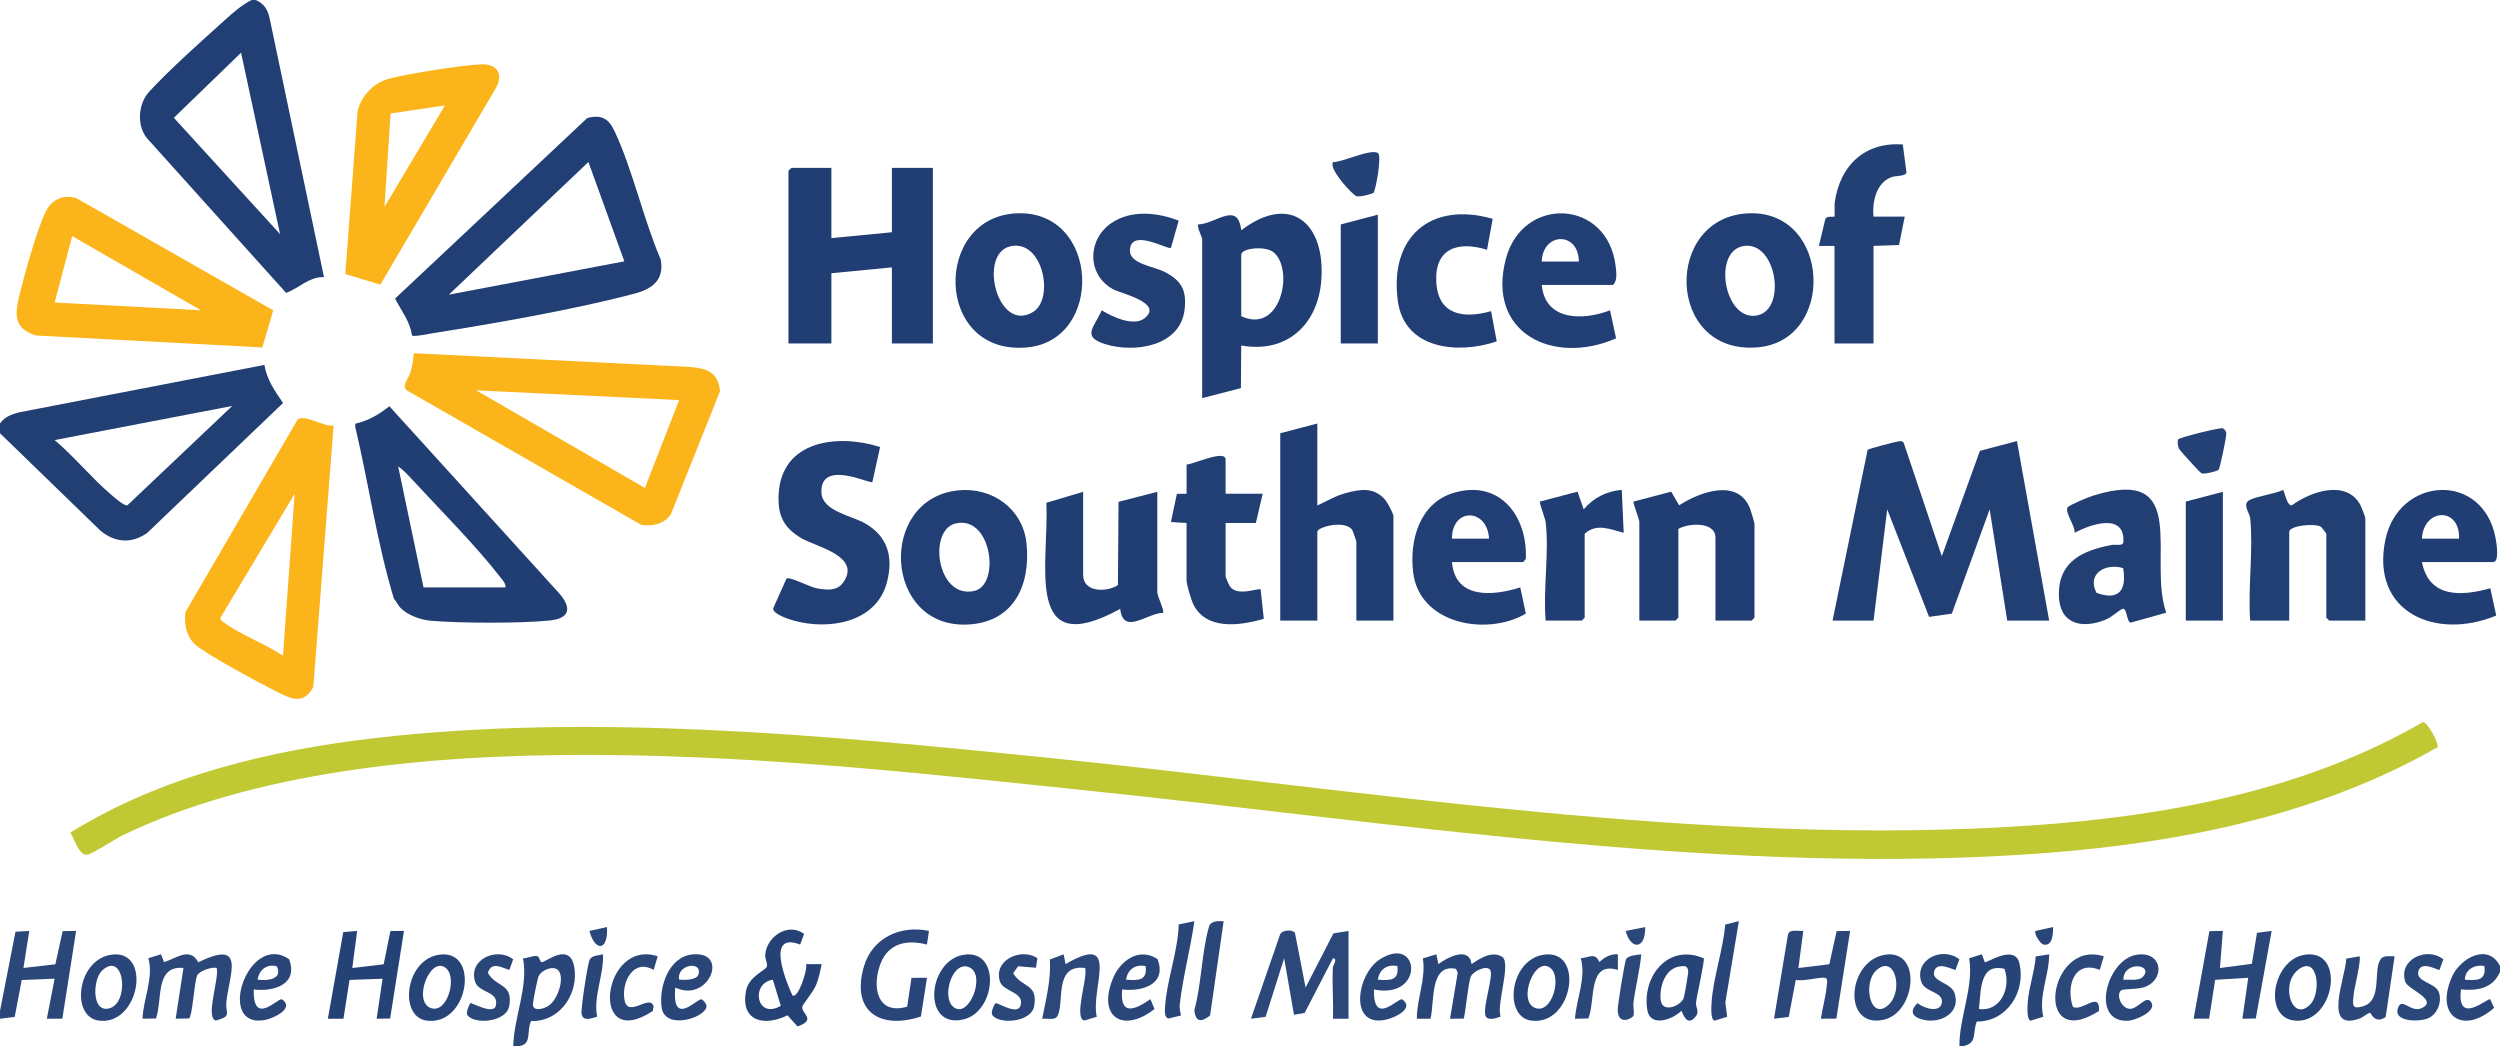<?xml version="1.0" encoding="UTF-8"?> <svg xmlns="http://www.w3.org/2000/svg" id="Layer_2" data-name="Layer 2" viewBox="0 0 1281 536"><defs><style> .cls-1 { fill: #1f3d73; } .cls-2 { fill: #2a477a; } .cls-3 { fill: #254277; } .cls-4 { fill: #234075; } .cls-5 { fill: #213e74; } .cls-6 { fill: #2c487b; } .cls-7 { fill: #2b477a; } .cls-8 { fill: #c0c934; } .cls-9 { fill: #fbb41a; } .cls-10 { fill: #223f74; } .cls-11 { fill: #203e73; } .cls-12 { fill: #2a4679; } .cls-13 { fill: #203e74; } .cls-14 { fill: #274478; } .cls-15 { fill: #213f74; } .cls-16 { fill: #294579; } </style></defs><g id="Layer_1-2" data-name="Layer 1"><g><path class="cls-15" d="M131,0c4.32,1.84,6.16,4.82,7.15,9.35l27.86,132.64c-7.57-.26-12.81,5.7-19.41,8.08l-71.59-79.59c-5-6.66-4.16-17.43,1.46-23.53,10.47-11.37,26.76-25.86,38.52-36.48,4.33-3.9,8.83-7.94,14.01-10.49h2ZM123.51,27.02l-34.43,33.34,54.44,59.62-20-92.96Z"></path><path class="cls-10" d="M0,217c2.25-3.37,6-4.75,9.79-5.71l125.69-24.31c1.18,7.46,5.41,13.46,9.56,19.52l-69.54,66.5c-7.98,5.75-16.56,5.09-23.97-1.02L0,222v-5ZM119,208.01l-90.99,17.48c9.97,8.43,19.2,19.72,28.98,28.02,1.74,1.48,6.56,5.84,8.31,5.38l53.7-50.88Z"></path><polygon class="cls-7" points="0 518 7.93 477.43 15 477 12.01 495.99 28.36 494.09 32.1 477.11 39 477 31.95 521.95 24 521.99 27.98 501.48 11.14 502.14 7.54 521.04 0 522 0 518"></polygon><path class="cls-16" d="M263,536c.33-14.92,7.78-30.25,4.99-44.99,2.29.09,5.12-1.58,7.31-1.06,1.12.27,1.26,2.83,2.22,3.07,1.82.46,15.84-12.18,17.02,4.95.9,12.97-8.74,25.79-22.4,25.18-2.52,5.05.67,11.98-6.14,12.86h-3ZM281.74,496.21c-2.21.44-4.93,2.06-5.85,4.19-.49,1.15-2.87,13.03-2.84,14.2.08,3.98,5.52,2.35,7.9.85,6.25-3.92,10.38-21.15.79-19.24Z"></path><path class="cls-14" d="M1004,536c-.1-14.98,7.46-30.23,5-44.99l6.47-2.01,1.54,4c.82.76,15.4-9.63,17.78.71,3.3,14.4-6.4,29.87-21.85,29.72-2.36,5.52.48,11.08-6.93,12.57h-2ZM1014,517c11.27,1.59,16.59-11.21,13.07-20.56-13.04-3.18-11.95,11.76-13.07,20.56Z"></path><path class="cls-16" d="M1281,495v3c-3.69,8.48-11.49,9.73-20,9-2.3,18.96,13.73,4.15,14.96,5.03l2.02,4.4c-15.59,13.75-30.45,4.68-21.72-15.67,4.22-9.85,18.68-17.84,24.74-5.76ZM1273,495c-4.87-.97-9.93,1.77-10,6.99,6.18.44,11.01.62,10-6.99Z"></path><path class="cls-8" d="M1248.93,382.92c-60.39,34.52-130.4,48.7-199.44,54.07-160.95,12.5-332.45-15.34-493-31.98-144.91-15.02-360.63-41.2-493.87,23.11-3.51,1.69-15.72,9.75-18.2,9.9-3.87.24-6.43-8.29-8.35-11.42,46.82-29,102.11-42.19,156.56-48.47,110.95-12.81,230.87-1.34,341.87,9.88,164.82,16.66,340.63,46.29,506,34.98,69.42-4.75,140.45-17.93,201.05-53.01,2.47.07,8.47,11.45,7.39,12.94Z"></path><path class="cls-9" d="M212.01,181l141.48,7.02c8.76.7,14.49,2.66,15.46,12.4l-25.11,62.91c-3.42,5.22-9.31,6.41-15.27,5.6l-120.1-68.91c-2.91-2.31.91-5.99,1.85-9.23s1.46-6.55,1.71-9.81ZM348,205l-104-4.99,86.45,50.02,17.55-45.03Z"></path><path class="cls-10" d="M939,318l17.98-87.52c.62-.54,14.21-4.16,15.79-4.31,1.13-.11,2.01-.39,2.72.81l19.49,58.01,19.53-53.97,18.97-5.03,16.52,92.02h-21.5l-9-57.01-19.38,53.42-11.66,1.67-21.45-55.08-7.01,57h-21Z"></path><path class="cls-15" d="M211.09,171.9c-.92-7.08-5.51-12.78-8.66-18.9l98.51-92.55c7.52-1.86,11.01.41,14.08,7.02,9.32,20.04,14.68,44.9,23.52,65.47,2,10.57-4.45,15.17-13.53,17.56-30.62,8.08-71.24,15.17-102.82,20.18-2.02.32-10.15,2.03-11.1,1.22ZM319.92,133.91l-18.42-50.89-71.5,67.97,89.92-17.08Z"></path><path class="cls-9" d="M170.95,218.04l-10.41,134c-5.21,9.48-11.67,5.91-19.21,2.13-8-4-36.24-19.14-41.57-24.15-4.27-4.02-5.6-10.82-4.7-16.46l57.43-98.57c3.21-2.98,13.76,3.94,18.46,3.06ZM144.99,336l6-83-38.03,63.53c-.13,1.37.8,1.68,1.68,2.34,8.49,6.35,21.34,11.04,30.35,17.13Z"></path><path class="cls-9" d="M140,159.01l-5.57,19.01-115.85-6.1c-11.01-3.34-11.17-10.02-8.86-19.71,2.5-10.46,9.14-34.38,13.55-43.45,3.15-6.47,8.6-9.17,15.76-7.29l100.97,57.54ZM103,158.99l-65.99-37.99-9.01,34,75,3.99Z"></path><path class="cls-5" d="M205.36,311.64c-1.27-1.26-2.3-3.51-3.56-4.94-8.65-28.75-12.91-58.94-19.84-88.25l.13-1.36c6.69-1.5,12.11-4.72,17.42-8.93l87,95.82c6.6,7.62,5.52,12.94-5.02,13.99-14.81,1.48-46.14,1.42-61.03.06-5.08-.46-11.48-2.81-15.1-6.4ZM259,301c.2-2.07-1.34-3.53-2.48-5.02-12.27-16.01-31.88-35.65-46-51-1.95-2.12-4.12-4.35-6.5-5.99l12.99,62h42Z"></path><polygon class="cls-5" points="426 86 426 122 457 119 457 86 478 86 478 176 457 176 457 137 426 140 426 176 404 176 404 87.5 405.5 86 426 86"></polygon><path class="cls-9" d="M194.88,145.88l-17.94-5.49,6.3-83.65c1.97-7.64,8.02-14.09,15.72-16.28,9.2-2.62,38.04-7.13,47.59-7.48,8.91-.33,11.67,5.81,6.99,13.06l-58.66,99.84ZM228,54.01l-27.86,4.13-3.13,47.86,30.99-51.99Z"></path><path class="cls-13" d="M616,122.5c-.14-1.28-2.91-6.48-2-7.49,9.08-.37,20.31-12.15,22.01,2.99,25.25-19.22,43.18-3.68,41.03,25.54-1.68,22.9-17.92,37.73-41.04,33.46l-.15,21.86-19.86,5.14v-81.5ZM636,162c19.9,9.45,27.2-22.88,16.94-32.44-4.21-3.93-16.94-2.41-16.94.94v31.5Z"></path><path class="cls-11" d="M675,217v42c4.9-2.2,8.91-4.77,14.24-6.26,7.73-2.15,15.13-3.35,20.8,3.72,1.11,1.38,3.96,6.82,3.96,8.04v53.5h-19v-40.5c0-.31-1.77-5.37-2.1-5.9-3.43-5.34-17.9-1.65-17.9.9v45.5h-19v-96l19-5Z"></path><path class="cls-15" d="M450.97,229.04l-3.97,17.97c-1.14,1.14-26.9-12.02-26.09,5.52.43,9.39,15.64,11.76,22.4,15.67,11.62,6.72,14.44,17.08,11.24,29.85-5.26,20.96-29.69,25.04-47.99,19.9-2.37-.67-10.68-3.3-10.39-6.25l6.83-15.25c1.8-1.14,11.98,4.48,15.95,5.1,4.67.74,9.92,1.4,13.07-3.03,9.66-13.55-13.86-18.34-21.33-22.71-9.19-5.39-12.24-11.76-11.73-22.35,1.34-27.97,30.4-31.28,52.01-24.42Z"></path><path class="cls-10" d="M1153,265.5c-.26-2.57-4.32-7.27-.29-9.3s12.6-3.02,17.24-5.18c.79,1.73,1.97,8.27,4.43,7.89,9.68-7.13,28.09-13.43,35.18.03.49.93,2.44,6.02,2.44,6.56v52.5h-18.5l-1.5-1.5v-43c0-.22-2.46-3.42-2.69-3.56-3.35-2.01-16.31-.55-16.31,2.56v45.5h-20c-1.25-16.81,1.68-35.97,0-52.5Z"></path><path class="cls-15" d="M896.78,109.28c41.32-.87,43.93,65.35,3.71,68.71-47.21,3.94-48.33-67.76-3.71-68.71ZM892.71,126.21c-14.91,3.38-9.25,37.06,6.55,35.58,17.01-1.59,11.17-39.6-6.55-35.58Z"></path><path class="cls-5" d="M879,318v-42.5c0-8.32-13.73-7.56-19-4.5v45.5l-1.5,1.5h-18.5v-50.5c0-1.6-3.43-9.92-3-10.49l19.33-5.07,4.06,6.97c10.72-6.92,30.33-14.06,36.39,1.82.45,1.17,2.22,7.11,2.22,7.78v48l-1.5,1.5h-18.5Z"></path><path class="cls-15" d="M490.78,251.28c17.41-1.9,33.4,9.32,35.21,27.23,2.14,21.08-6.29,40.02-29.5,41.47-43.66,2.72-47.13-64.18-5.71-68.7ZM489.71,268.21c-14.46,3.33-9.65,38.98,9.58,34.57,13.42-3.08,8.9-38.82-9.58-34.57Z"></path><path class="cls-15" d="M521.78,109.28c41.75-.91,43.88,64.93,4.71,68.71-48.11,4.65-48.63-67.76-4.71-68.71ZM517.71,126.21c-16.74,3.8-6.61,44.79,11.64,33.64,11.11-6.79,5.04-37.43-11.64-33.64Z"></path><path class="cls-11" d="M555,252v42.5c0,9.19,11.99,9.04,17.83,5.33l.3-42.7,19.87-5.13v51.5c0,1.85,3.78,9.61,3,10.49-8.14.12-20.43,11.79-22.01-1.99-50.04,27.43-36.24-23.79-37.86-54.37l18.87-5.63Z"></path><path class="cls-15" d="M744,288c1.59,19.18,21.04,17.41,34.99,12.99l2.85,13.41c-19.69,11.68-54.48,5.59-57.73-21.02-2.04-16.66,3.31-35.73,20.89-40.89,23.58-6.92,37.75,12.04,36.84,33.85l-1.34,1.66h-36.5ZM763,276c-1.03-15.88-19.11-15.88-19,0h19Z"></path><path class="cls-15" d="M790,146c1.72,18.59,21.26,18.29,34.99,13l3.09,14.37c-32.06,14.06-66.84-2.6-56.36-41.15,8.71-32.05,52.22-30.33,56.17,4.38.33,2.91.93,7.39-1.39,9.4h-36.5ZM809,134c-.17-15.62-18.56-15-19,0h19Z"></path><path class="cls-5" d="M1241,288c3.64,18.55,20.25,17.56,35.04,13.42l3.03,13.99c-30.62,12.75-64.45-1.33-56.84-38.67,6.69-32.79,50.13-35.36,56.51-.98.42,2.27,2.14,12.24-1.24,12.24h-36.5ZM1260,276c.6-16.4-18.15-15.73-19,0h19Z"></path><path class="cls-10" d="M1109.97,313.96l-18.3,5.1c-2.05-.47-1.76-7.97-4.15-7.05-1.98.76-5.29,4.16-8.52,5.48-12.52,5.11-24.02,2.16-24.05-12.99-.03-16.91,12.29-22.37,26.81-25.24,2.48-.49,6.16.9,6.28-1.75.66-15.03-17.13-8.76-25.02-4.51.45-3.47-5.19-10.48-3.57-13.01.8-1.25,10.9-5.36,13.03-6.02,50.45-15.69,27.78,32.23,37.51,59.99ZM1087.89,291.11c-8.68-2.71-18.82,2.61-13.65,12.65,11.53,4.27,15.62-1.46,13.65-12.65Z"></path><path class="cls-4" d="M940,126h-8s3.18-13.32,3.18-13.32c.36-2.43,4.33-1.29,4.79-1.72.27-.25-.08-5.71.15-7.35,2.75-18.86,15.27-30.92,34.87-29.61l1.9,14.41c-.48,1.98-5.33,1.54-7.63,2.34-7.82,2.73-10.07,12.89-9.26,20.24h16l-2.94,14.56-13.06.44v50h-20v-50Z"></path><path class="cls-15" d="M628,253h19l-3.5,15h-15.5v27.5c0,.27,1.79,4.4,2.12,4.88,3.88,5.62,14.73.7,15.84,1.65l1.6,15.04c-12.19,3.6-29.85,6.07-36.3-7.84-.95-2.05-3.27-9.89-3.27-11.73v-29.5l-8.01-.51,3.06-14.44,4.96-.05v-15c3.05.14,20-7.99,20-2.5v17.5Z"></path><path class="cls-10" d="M603.96,113.06l-3.97,13.94c-1.42,1.24-21-10.62-21.01,1.5,0,6.81,12.5,8.01,18.06,10.96,8.49,4.5,11.02,9.33,9.96,19.05-2.08,19.07-25.81,22.52-40.8,17.79-12.16-3.84-5.52-8.54-1.68-17.31,5.37,3.31,16.42,8.55,22.01,4.04,9.79-7.91-12.37-12.69-16.23-14.83-13.62-7.53-13.1-25.73-.63-34.04,10.16-6.76,23.48-5.3,34.29-1.11Z"></path><path class="cls-15" d="M764.87,112.13l-2.92,15.85c-14.72-4.58-26.95-.87-25.99,16.56.94,17.02,14.04,18.87,28.08,14.89l2.88,15.5c-19.62,6.69-47.29,4.25-50.67-20.69-4.45-32.9,16.82-51.21,48.61-42.12Z"></path><path class="cls-5" d="M792,267.5c-.18-1.54-3.34-10.04-3-10.49l19.33-5.08,3.16,9.06c5.04-5.98,11.7-9.3,19.5-9.99l1,21.99c-6.98-1.73-13.79-5.1-20,.5v43l-1.5,1.5h-18.5c-1.39-15.93,1.87-34.95,0-50.5Z"></path><polygon class="cls-11" points="1139 252 1139 318 1120 318 1120 257 1139 252"></polygon><polygon class="cls-1" points="706 110 706 176 687 176 687 115 706 110"></polygon><path class="cls-6" d="M683,495.5c.04-.67,2.63-4.35.01-4.49l-14.5,28.01-5.48.94-5.03-28.95-9.5,30.01-7.51.98,14.77-42.72c.59-2.88,6.44-3.17,7.77-1.31l5.45,28.03,14.26-27.74,7.75-1.25v45h-8c.39-8.78-.52-17.73,0-26.5Z"></path><path class="cls-3" d="M409.99,484c-17.47-6.76-7.66,18.05-3.97,26,2.91,2.2,8.02-13.66,6.99-15.99h7.99c-.71,3.64-1.42,7.2-2.82,10.67s-6.75,9.83-7.06,11.04c-.9,3.47,7.71,6.74-2.49,10.21l-5.11-5.67c-11.92,5.84-24.21,3.15-21.28-12.51,1.4-7.51,10.09-10.54,10.67-12.41.54-1.75-.88-3.8-.82-5.73.31-9.47,11.7-17.28,19.91-11.06l-2.01,5.46ZM395.99,502c-11.67,1.81-8.29,20.73,4.09,13.37l-4.09-13.37Z"></path><path class="cls-7" d="M84.01,493c6.18-1.82,13.31-8.04,17.59.08,24.75-12.15,15.88,6.03,14.38,20.46-.6,5.72,3.21,7.15-5.38,9.37-5.63-1.31,2.01-22.2.4-26.92-2.5-.74-8.95,1.62-9.96,3.79-1.5,3.21-2.42,20.96-4.17,22.08l-6.86.12,4-26c-14.74-1.37-10.65,16.31-14.1,25.9l-6.9.1c.42-10.29,5.81-20.83,3-30.99l6.48-2.01,1.54,4Z"></path><path class="cls-12" d="M735.99,489l1.02,5c4.74-3.54,15.85-9.23,17,0,4.56-3.04,10.71-7.11,16.01-3.52,4.09,4.12-3.3,24.11-1.1,30.44-2.1.77-6.78,2.43-7.79-.56-1.42-4.52,4.37-20.62,2.42-23.41-1.84-2.65-8.67.8-9.83,3.29-1.51,3.26-2.99,20.95-3.78,21.71l-6.95.05,3.95-23.6-.89-1.95c-13.56-2.82-10.9,16.75-13.06,25.54h-7c-.01-10.43,4.78-20.56,3.08-30.91l6.91-2.09Z"></path><path class="cls-7" d="M924,477l-2.49,19.01,15.84-1.93,3.74-16.99,6.91-.1-7.05,44.95-7.95.05c.81-5.36,2.48-11.16,2.98-16.52.18-1.97,1.01-4.53-1.49-4.51-4.38.04-9.57,1.84-14.35,1.17l-3.58,18.92-7.56.94,7.19-43.31c1.05-2.81,5.31-1.45,7.81-1.69Z"></path><polygon class="cls-2" points="1139 477 1137.51 496.01 1153.86 493.85 1156.48 477.98 1164 477.01 1155.87 521.87 1149 522 1152 501.01 1135.05 502.05 1131.95 521.95 1124 521.99 1132.1 477.11 1139 477"></polygon><polygon class="cls-3" points="183 477 180.51 496.01 196.6 494.1 200.05 477.05 207 477 199.9 521.89 193 522 196.02 501.51 179.1 502.11 175.99 521.99 168 521.99 175.89 477.58 183 477"></polygon><path class="cls-16" d="M476.01,477l-1.05,6.98c-10.17-2.64-19.69-.78-23.75,9.73-4.58,11.85-1.85,26.62,13.62,22.11l2.22-14.76,7.95-.05-3.13,19.86c-21.14,6.94-35.9-2.74-29.18-25.68,4.32-14.74,18.86-21.28,33.32-18.18Z"></path><path class="cls-14" d="M872.98,491.04c.67.93-3.6,19.31-3.92,22.62-.26,2.71,1.79,4.53.03,6.89-5.07,6.8-7.09-2.77-7.59-2.54-4.6,4.5-15.99,8.56-17.44-.57-2.76-17.32,10.86-34.21,28.92-26.4ZM860.76,495.19c-7.63.98-10.62,10.66-9.8,17.36s10.35,2.99,11.81-1.29c.4-1.19,2.41-12.91,2.28-13.73-.42-2.78-1.88-2.65-4.29-2.34Z"></path><path class="cls-6" d="M544.99,489l1.02,5c28.67-16.8,12.55,12.75,16,26.99l-6.4,1.93c-5.63-1.28,2-22.23.4-26.93-16.64-2.1-10.11,18.86-14.46,25.05-1.22,1.74-5.48.75-7.54.95,1.98-9.98,4.57-20.06,3.95-30.33l7.03-2.66Z"></path><path class="cls-12" d="M965.74,489.23c19.27-3.14,16.07,29.75-.68,33.32-21.24,4.53-18.53-30.18.68-33.32ZM961.31,497.31c-6.87,6.35-3.13,26.06,6.22,17.71,8.09-7.23,3.48-26.68-6.22-17.71Z"></path><path class="cls-14" d="M224.74,489.23c21.46-3.5,15.6,36.66-6.16,33.72-14.3-1.93-11.07-30.91,6.16-33.72ZM228.74,496.27c-8.11-7.42-17.73,17.23-7.77,20.33,8.29,2.58,13.21-15.35,7.77-20.33Z"></path><path class="cls-14" d="M790.74,489.23c21.54-3.51,15.34,36.62-6.16,33.72-14.3-1.93-11.08-30.91,6.16-33.72ZM794.74,496.27c-8.11-7.42-17.73,17.23-7.77,20.33,8.29,2.58,13.21-15.35,7.77-20.33Z"></path><path class="cls-14" d="M1180.74,489.24c21.81-3.53,15.43,35.97-5.13,33.69-16.29-1.81-11.03-31.07,5.13-33.69ZM1183.72,514.72c5.94-6.02,4.06-25.93-6.24-17.73-9.18,7.32-3.05,27.15,6.24,17.73Z"></path><path class="cls-16" d="M56.74,489.23c21.36-3.49,14.96,36.56-6.16,33.72-14.44-1.94-11.15-30.9,6.16-33.72ZM52.31,497.31c-4.63,4.29-5.51,20.86,2.97,19.53,11.46-1.8,8.68-30.32-2.97-19.53Z"></path><path class="cls-14" d="M493.74,489.24c19.2-3.14,16.82,29.02.07,33.08-21.55,5.22-18.67-30.04-.07-33.08ZM488.26,515.73c8.11,7.43,17.73-17.24,7.76-20.33-8.22-2.55-13.44,15.14-7.76,20.33Z"></path><path class="cls-7" d="M1209,490c1.13,1.13-2.69,16.48-2.98,19.51-.51,5.38-1.19,7.98,5.02,6.03,9.91-3.12,4.76-18.76,8.86-24.14,1.54-2.01,4.88-1.37,7.1-1.39l-4.58,31.11c-5.52,3.84-7.47-2-7.94-2.12-.87-.22-3.62,2.22-5.19,2.8-19.72,7.38-7.26-21.18-7.09-30.57l6.79-1.22Z"></path><path class="cls-12" d="M346.01,506c-1.89,20.64,11.12,5.68,13.36,6.06.95.16,2.65,2.29,2.65,3.44.01,5.87-21.12,12.64-22.96.94-1.65-10.43,3.53-26.07,15.54-27.37,19.61-2.11,8.52,25.24-8.6,16.93ZM348,501.99c2.65.18,8.92.35,9.87-2.64,2.3-7.2-11.35-5.29-9.87,2.64Z"></path><path class="cls-7" d="M1094.74,489.24c13.01-2.09,14.78,11.73,5.15,16.15-3.95,1.82-11.61,1.12-12.95,2.05-2.89,2,0,9.51,4.56,9.48,4.29-.02,8.61-7.96,11.03-2.91,2.11,4.4-8.37,8.83-12.07,9.03-19.53,1.04-11.22-31.32,4.28-33.81ZM1097.75,500.76c6.56-6.5-9.55-8.92-9.75,1.24,2.58-.12,7.87.62,9.75-1.24Z"></path><path class="cls-2" d="M704,507c-.41,18.99,12.06,4.49,14.43,5.02,6.51,4.52-3.15,9.17-7.61,10.29-19.98,5.04-15.8-23.12-3.77-30.76,20.65-13.13,23.13,20.86-3.05,15.45ZM716,495c-5.3-1.01-9.21,1.72-10,6.99,6.18.44,11.01.62,10-6.99Z"></path><path class="cls-12" d="M130,507c-.41,18.99,12.06,4.49,14.43,5.02,6.77,4.56-3.96,9.63-8.37,10.54-25.84,5.28-9.16-45.35,12.03-31.14,5.01,12.91-7.74,16.84-18.1,15.59ZM141.85,495.14c-5.13-1.42-9.14,1.85-9.84,6.85,5.22.71,12.96-.26,9.84-6.85Z"></path><path class="cls-12" d="M575,507c-1.27,13.69,6.35,10.6,14.48,4.97l2.09,5.05c-15.67,12.39-29.4,4.58-21.43-15.39,3.71-9.29,13.35-16.48,22.96-10.22,5.01,12.9-7.74,16.84-18.1,15.59ZM587,495c-5.3-1.01-9.21,1.72-10,6.99,6.18.44,11.01.62,10-6.99Z"></path><path class="cls-2" d="M260.99,497c-4.21-1.35-9.15-4.47-11.01,1.5,4.37,7.66,12.98,5.23,10.96,16.95-1.47,8.54-18.25,9.62-21.5,4.58-.86-1.33,1.21-5.74,1.6-6.01.57-.4,11.87,6.19,13.02,1.33,1.78-7.53-8.76-6.48-10.61-12.29-3.67-11.56,11.26-18,19.52-11.49l-1.98,5.44Z"></path><path class="cls-7" d="M530.87,495.87l-9.19-.75-2.52,3.56c4.41,7.56,12.72,5.07,10.77,16.76-1.43,8.58-18.26,9.61-21.5,4.59-.88-1.36,1.06-5.53,1.67-5.96.94-.65,11.06,6.38,12.78,1.29,2.36-7-8.72-7.14-10.46-12.3-3.71-11.05,10.72-17.67,19.15-12.1l-.72,4.91Z"></path><path class="cls-2" d="M1249.99,497c-.56.42-9.44-5.14-10.84.71-1.36,5.66,9.07,5.71,10.64,11,1.45,4.88-.83,10.93-5.56,13.03-4.54,2.02-17.44,1.88-15.68-4.67,1.87-6.99,6.66,2.32,12.44-.55,8.53-4.22-7.31-9.58-8.54-13.46-3.66-11.5,11.15-18.22,19.52-11.49l-1.98,5.44Z"></path><path class="cls-2" d="M1001.99,497c-.52.39-10.32-5.51-11.03,1.55-.45,4.52,8.9,5.09,10.59,10.39,3.09,9.66-6.22,15.17-14.8,13.82-5.71-.9-9.38-3.87-4.18-8.76,3.18,2.73,11.95,5.39,12.48-.56.47-5.38-8.86-4.94-10.59-10.39-3.69-11.61,11.01-18.28,19.52-11.49l-1.98,5.44Z"></path><path class="cls-6" d="M1078,490.01l-2.07,6.97c-13.16-5.35-17.39,8.52-13.79,18.89,4.56,2.83,14.03-8.6,13.4,2.15-34,21.67-26.18-37.15,2.46-28Z"></path><path class="cls-3" d="M1136.77,240.77c-.94.77-7.41,2.35-8.73,1.76-.78-.35-11.16-11.78-11.51-12.55-.54-1.19-1.04-3.88-.4-4.86s21.6-6.22,22.85-5.66c1.09.74,1.74,1.4,1.77,2.81.04,1.8-3.25,17.91-3.98,18.51Z"></path><path class="cls-3" d="M703.78,98.78c-.65.64-7.43,2.34-8.74,1.75-2.6-1.16-14.54-14.39-11.95-17.46,4.8.04,19.55-7.07,22.98-4.64,2.14,1.51-1.25,19.33-2.28,20.35Z"></path><path class="cls-2" d="M337,490.01l-2.06,6.97c-10.49-6.05-16.65,6.47-14.92,15.49,1.82,9.46,13.09-3.44,14.86,3.21l-.35,2.33c-33.09,21.82-26.03-37.42,2.46-28Z"></path><path class="cls-7" d="M627,472.01l-6.95,48.33c-4.48,3.53-7.49,3.54-8.06-2.8,3.68-13.26,3.73-29.7,7.47-42.61.96-3.32,4.63-2.92,7.54-2.92Z"></path><path class="cls-12" d="M612,472.01c-2.02,14.32-5.91,28.59-7.53,42.96-.22,1.92.47,3.52.62,5.39l-6.44,1.54c-2.3-.75-1.75-4.49-1.64-6.37.83-13.25,6.63-28.26,6.95-41.88l8.04-1.64Z"></path><path class="cls-16" d="M891,472l-6.93,41.66.93,7.33-6.47,2.01c-2.19-.42-1.63-7.62-1.51-9.49.86-12.65,5.9-26.89,6.99-39.76l6.99-1.75Z"></path><path class="cls-7" d="M829,489v8c-15.55-4.75-11.37,15.69-15.13,24.87l-6.86.13c.74-10.23,5.8-20.85,2.99-30.99,4.35-.39,7.43-3.13,9.5,1.98,2.55-2.44,5.87-4.33,9.5-3.99Z"></path><path class="cls-6" d="M840.99,489c-.77,8.23-2.89,16.32-3.98,24.5-.29,2.19.46,5.02.03,6.82-.34,1.41-7.99,5.56-8.14-2.81-.04-2.61,3.4-23.44,4.25-25.86.73-2.09,5.72-2.36,7.84-2.65Z"></path><path class="cls-12" d="M1049.99,489c.03,10.73-5.55,21.43-2.99,31.98l-6.47,2.01c-2.19-.42-1.63-7.62-1.51-9.49.51-7.55,3.58-15.74,4.07-23.42l6.91-1.08Z"></path><path class="cls-12" d="M308.99,489c.46,10.69-5.05,21.48-3.01,31.95-2.96.81-7.18,2.7-7.98-1.46-.46-2.41,3.12-25.84,4.18-27.82,1.17-2.18,4.54-2.08,6.81-2.68Z"></path><path class="cls-6" d="M843,475.01c.31,11.51-7.43,11.97-9.99,2.01l9.99-2.01Z"></path><path class="cls-2" d="M310.99,475c.82,12.3-6.04,12.9-8.99,2.02l8.99-2.02Z"></path><path class="cls-12" d="M1051.99,475c.07,3.1-.12,9.58-4.48,9.06-2.02.02-5.43-5.74-4.5-7.05l8.99-2.01Z"></path></g></g></svg> 